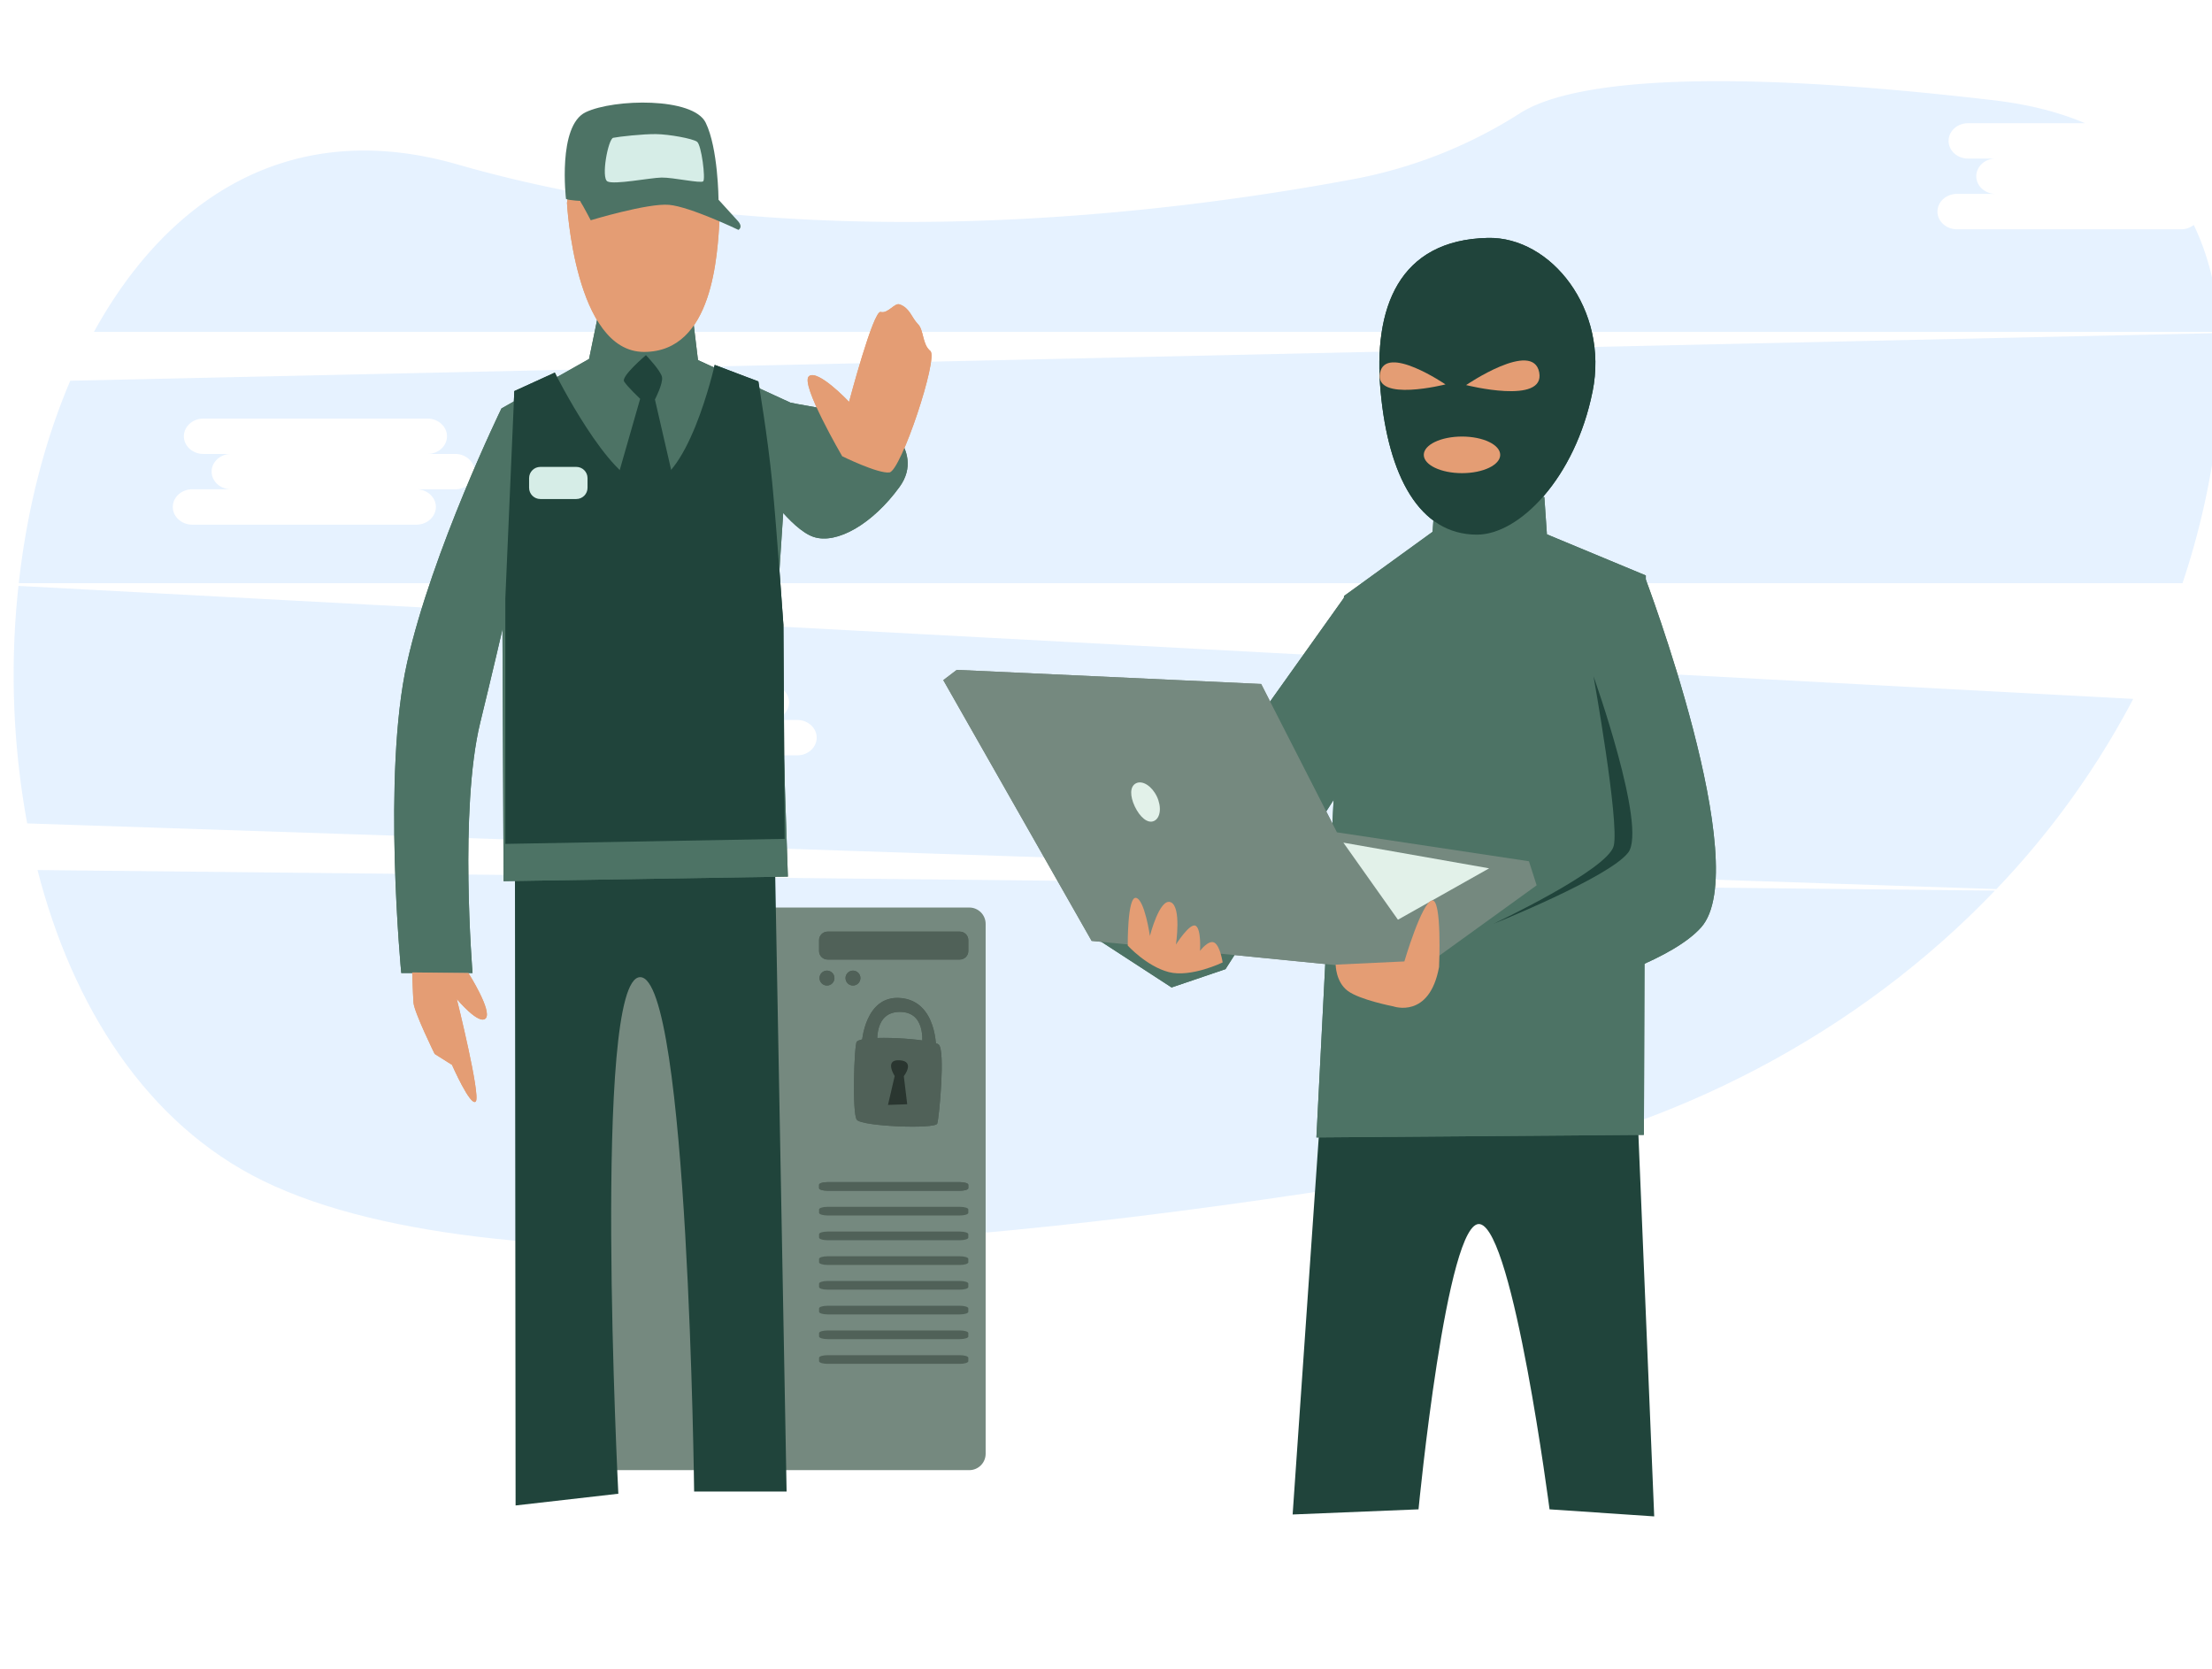 <?xml version="1.0" encoding="UTF-8" standalone="no"?>
<!-- Created with Inkscape (http://www.inkscape.org/) -->

<svg
   xmlns:dc="http://purl.org/dc/elements/1.1/"
   xmlns:cc="http://creativecommons.org/ns#"
   xmlns:rdf="http://www.w3.org/1999/02/22-rdf-syntax-ns#"
   xmlns:svg="http://www.w3.org/2000/svg"
   xmlns="http://www.w3.org/2000/svg"
   xmlns:sodipodi="http://sodipodi.sourceforge.net/DTD/sodipodi-0.dtd"
   xmlns:inkscape="http://www.inkscape.org/namespaces/inkscape"
   width="1140"
   height="860"
   viewBox="0 0 301.625 227.542"
   version="1.1"
   id="svg13167"
   inkscape:version="0.92.3 (2405546, 2018-03-11)"
   sodipodi:docname="gdpr-dokaz.svg">
  <defs
     id="defs13161">
    <clipPath
       id="clipPath7772"
       clipPathUnits="userSpaceOnUse">
      <path
         inkscape:connector-curvature="0"
         id="path7770"
         d="M 5504.49,7149.04 C 4636.31,7218.8 4344.81,8239.99 2317.82,8245.7 1136.15,8249.04 44.488,6192.37 817.824,5685.7 2602.43,4516.48 4664.49,5774.04 5294.49,5414.04 c 630,-360 2520,-495 2930,-405 1648.57,361.88 1068.54,2477.28 -650,2420 -863.23,-28.77 -950,-370 -2070,-280 z" />
    </clipPath>
    <clipPath
       id="clipPath4798"
       clipPathUnits="userSpaceOnUse">
      <path
         inkscape:connector-curvature="0"
         id="path4796"
         d="m 470.078,3413.46 c 50.551,-27.27 103.969,-49.18 159.254,-64.91 212.34,-60.42 449.198,-28.78 638.238,85.25 61.43,37.05 122.04,89.04 133.66,159.82 9.55,58.15 -16.03,119.35 0.9,175.78 19.88,66.27 89.57,101.91 136.66,152.6 78.76,84.76 91.44,219.1 43.97,324.62 -47.48,105.52 -147.44,182.04 -257.68,217.19 -32.06,10.23 -64.25,9.33 -96.27,16.2 -30.37,6.52 -60.4,23 -90.4,32.13 -64.12,19.49 -130.44,31.64 -197.269,36.44 -131.981,9.47 -266.192,-9.74 -389.555,-57.87 -66.793,-26.06 -135.902,-66.3 -159.262,-134.09 -12.293,-35.68 -6.328,-86.44 -32.754,-115.51 -26.211,-28.81 -46.82,-44.81 -54.929,-87.11 -6.207,-32.33 -3.344,-65.85 -9.028,-98.28 -8.488,-48.41 -42.484,-66.88 -72.175,-100.92 -30.282,-34.72 -54.622,-74.56 -69.133,-118.42 -33.985,-102.71 19.851,-163.47 85.785,-239.08 64.82,-74.33 143.168,-136.99 229.988,-183.84 z" />
    </clipPath>
    <clipPath
       id="clipPath7452"
       clipPathUnits="userSpaceOnUse">
      <path
         inkscape:connector-curvature="0"
         id="path7450"
         d="m 7880.41,4180.89 c -129.44,72.29 -156.26,176.43 -317.56,226.83 -161.31,50.41 -398.22,-78.13 -448.62,-302.44 -50.41,-224.31 -70.58,-602.36 211.7,-652.77 282.28,-50.41 297.41,68.05 433.5,40.32 136.1,-27.72 153.74,-375.53 456.19,-304.96 302.44,70.57 317.56,375.53 302.44,549.44 -15.12,173.9 -35.28,310 -199.11,380.57 -163.82,70.57 -244.47,-45.36 -438.54,63.01 z" />
    </clipPath>
    <clipPath
       id="clipPath5002"
       clipPathUnits="userSpaceOnUse">
      <path
         inkscape:connector-curvature="0"
         id="path5000"
         d="m 5003.92,4269.12 c -22.4,52 -48.7,102.17 -81.85,148.39 -75.21,104.89 -192.45,188 -321.52,189.13 -125.48,1.1 -245.23,-70.08 -371.09,-38.82 -121.22,30.12 -240.33,69.03 -364.03,18.53 -102.15,-41.7 -183.36,-131.67 -214.41,-237.55 -23.18,-79.01 -19.28,-163.08 -15.18,-245.32 5.13,-103.12 10.27,-206.23 15.4,-309.35 3.99,-80.11 -23.98,-155.06 -6.92,-234.76 21.31,-99.62 92.8,-187.25 183.87,-228.46 86.35,-39.07 140.6,-99.09 215.4,-151.76 39.87,-28.06 87.83,-44.99 136.71,-46.08 92.96,-2.07 184.84,53.14 226.66,136.18 29.57,58.7 35,127.42 65.9,185.42 60.36,113.31 197.75,156.36 320.6,193.64 65.91,20 132.24,43.61 190.32,81.35 28.08,18.25 54.18,39.99 75.15,66.23 22.24,27.82 32.76,61.14 53.55,89.47 6.83,9.32 15.66,17.23 21.87,25.72 26.4,36.02 -17.72,68.73 -36.05,99.96 -21.98,37.48 -30.07,81.32 -43.67,122.11 -15.28,45.78 -31.57,91.54 -50.71,135.97 z" />
    </clipPath>
    <clipPath
       id="clipPath7216"
       clipPathUnits="userSpaceOnUse">
      <path
         inkscape:connector-curvature="0"
         id="path7214"
         d="m 4319.4,2878.59 c -20.36,0.99 -40.76,1.24 -61.18,0.55 -80.4,-2.73 -161.72,-20.9 -229.95,-63.53 -68.21,-42.64 -122.08,-111.7 -135.57,-191.01 -7.15,-42.04 -3.03,-85.07 -4.12,-127.69 -1.49,-57.78 -24.7,-97.97 -45.09,-149.76 -21.84,-55.44 -38.99,-112.64 -53.41,-170.42 -24.23,-97.08 -125.25,-343.76 29.71,-386.03 146.34,-39.91 355.87,159.64 498.88,76.5 143.02,-83.15 172.95,-209.54 429.05,-202.88 85.77,2.22 186.46,15.06 251.28,77.51 67.74,65.28 68.22,167.73 57.47,254.99 -2.63,21.26 -11.07,39.11 1.2,56.26 13.25,18.54 29.22,30.51 38.01,52.89 9.92,25.27 11.27,55.7 -4.03,78.13 -31.93,46.85 -103.83,35.48 -139.98,78.51 -42.04,50.06 -57.27,143.64 -41.96,205.56 18.62,75.25 62.51,124.95 31.46,207.41 -22.74,60.42 -73.05,107.89 -130.93,136.49 -57.88,28.6 -122.98,39.8 -187.47,42.88 -32.24,1.54 -64.38,0.73 -96.58,-1.37 -25.96,-1.7 -49.62,6.42 -75.43,10.47 -43.51,6.83 -87.36,12.4 -131.36,14.54 z" />
    </clipPath>
    <clipPath
       id="clipPath6806"
       clipPathUnits="userSpaceOnUse">
      <path
         inkscape:connector-curvature="0"
         id="path6804"
         d="m 806.68,2926.32 c -11.821,-0.2 -23.68,1.05 -35.492,4.05 -80.106,20.31 -121.008,109.79 -191.286,153.29 -83.714,51.82 -234.043,34.39 -321.297,-0.49 -59.097,-23.62 -112.214,-72.15 -123.558,-134.78 -8.098,-44.7 5.402,-88.77 5.887,-133.4 0.421,-38.1 -9.379,-75.47 -19.809,-111.79 C 94.629,2610.93 62.695,2519.87 33.547,2428.4 10.281,2355.39 -13.117,2276.97 8.672,2203.51 33.863,2118.59 114.223,2061.27 196.777,2029.17 c 54.653,-21.24 118.7,-23.76 171.446,-46.55 33.507,-14.48 54.976,-47.13 82.808,-71.06 78.106,-67.15 165.879,-123.07 259.934,-165.1 123.992,-55.41 263.258,-85.68 396.575,-59.77 178.73,34.74 301.95,167.59 331.89,344.44 8.45,49.89 -8.41,99.46 -7.29,149.33 1.12,50.69 12.51,100.96 28.48,148.91 28.93,86.88 72.4,168.5 99.14,256.08 26.75,87.58 35.38,185.88 -4.81,268.17 -25.69,52.6 -70.89,92.58 -123.71,116.68 -54.69,24.97 -99.85,65.2 -154.95,92.18 -48.16,23.58 -103.46,36.3 -155.89,25.07 -64.18,-13.76 -115.18,-60.43 -167.83,-99.64 -42.875,-31.93 -94.015,-60.72 -145.89,-61.59 z" />
    </clipPath>
    <clipPath
       id="clipPath6352"
       clipPathUnits="userSpaceOnUse">
      <path
         inkscape:connector-curvature="0"
         id="path6350"
         d="M 397.375,1240.16 C 282.586,1242.01 165.578,1211.48 103.449,1044.21 41.32,876.93 69.996,530.449 163.191,446.801 256.383,363.172 636.035,356.59 712.652,267.879 789.27,179.172 1018.67,105.082 1209.85,164.832 c 191.16,59.738 215.06,76.469 272.41,387.117 57.35,310.653 -33.45,425.352 -129.04,499.431 -95.58,74.08 -391.896,-76.47 -542.443,-28.68 -150.547,47.79 -265.25,215.07 -413.402,217.46 z" />
    </clipPath>
  </defs>
  <sodipodi:namedview
     id="base"
     pagecolor="#ffffff"
     bordercolor="#666666"
     borderopacity="1.0"
     inkscape:pageopacity="0.0"
     inkscape:pageshadow="2"
     inkscape:zoom="0.98994949"
     inkscape:cx="312.90472"
     inkscape:cy="584.48733"
     inkscape:document-units="mm"
     inkscape:current-layer="layer1"
     showgrid="false"
     units="px"
     inkscape:window-width="2560"
     inkscape:window-height="1377"
     inkscape:window-x="-8"
     inkscape:window-y="-8"
     inkscape:window-maximized="1" />
  <g
     inkscape:label="Layer 1"
     inkscape:groupmode="layer"
     id="layer1"
     transform="translate(0,-69.458)">
    <g
       id="g14006"
       transform="translate(0,-37.042)">
      <path
         id="path17"
         d="m 5.115,225.12 c 4.763,18.561 14.846,34.605 30.782,42.381 33.131,16.163 107.804,7.826 163.544,-1.741 28.84,-4.95 54.171,-18.6 72.583,-37.835 z"
         style="opacity:0.1;fill:#007bff;stroke-width:0.265"
         inkscape:connector-curvature="0" />
      <path
         id="path19"
         d="M 297.419,137.757 H 266.836 c -1.455,0 -2.646,-1.085 -2.646,-2.41 0,-1.326 1.188,-2.41 2.646,-2.41 h 5.292 c -1.455,0 -2.646,-1.085 -2.646,-2.41 0,-1.326 1.188,-2.408 2.646,-2.408 h -3.776 c -1.455,0 -2.646,-1.085 -2.646,-2.41 0,-1.326 1.188,-2.41 2.646,-2.41 h 15.962 c -3.543,-1.503 -7.673,-2.569 -12.451,-3.127 -43.527,-5.099 -59.068,-1.728 -64.558,1.741 a 64.058,64.058 0 0 1 -22.371,8.94 c -26.855,5.051 -77.078,11.128 -122.6,-1.947 -22.625,-6.496 -39.439,4.498 -49.519,22.836 H 302.729 c -0.378,-5.334 -1.511,-10.261 -3.59,-14.571 a 2.773,2.773 0 0 1 -1.72,0.587 z"
         style="opacity:0.1;fill:#007bff;stroke-width:0.265"
         inkscape:connector-curvature="0" />
      <path
         id="path21"
         d="m 2.519,186.379 a 112.167,112.167 0 0 0 1.188,32.382 l 268.52,8.954 a 114.604,114.604 0 0 0 18.656,-25.929 z M 108.715,209.48 h -5.292 c 1.453,0 2.646,1.085 2.646,2.41 0,1.326 -1.191,2.408 -2.646,2.408 H 72.854 c -1.453,0 -2.646,-1.082 -2.646,-2.408 0,-1.326 1.191,-2.41 2.646,-2.41 h 5.292 c -1.453,0 -2.646,-1.085 -2.646,-2.41 0,-1.326 1.191,-2.41 2.646,-2.41 h -3.781 c -1.453,0 -2.646,-1.082 -2.646,-2.408 0,-1.326 1.191,-2.41 2.646,-2.41 h 30.583 c 1.455,0 2.646,1.085 2.646,2.41 0,1.326 -1.188,2.408 -2.646,2.408 h 3.768 c 1.455,0 2.646,1.085 2.646,2.41 0,1.326 -1.183,2.41 -2.646,2.41 z"
         style="opacity:0.1;fill:#007bff;stroke-width:0.265"
         inkscape:connector-curvature="0" />
      <path
         id="path23"
         d="M 302.742,151.907 9.584,158.408 c -3.572,8.358 -5.935,17.806 -7.025,27.601 H 297.604 a 105.569,105.569 0 0 0 4.26,-17.592 c 0.878,-5.757 1.23,-11.324 0.878,-16.51 z m -240.66,21.302 h -5.292 c 1.453,0 2.646,1.085 2.646,2.41 0,1.326 -1.191,2.41 -2.646,2.41 H 26.21 c -1.453,0 -2.646,-1.085 -2.646,-2.41 0,-1.326 1.191,-2.41 2.646,-2.41 h 5.292 c -1.453,0 -2.646,-1.082 -2.646,-2.408 0,-1.326 1.191,-2.41 2.646,-2.41 h -3.781 c -1.453,0 -2.646,-1.085 -2.646,-2.41 0,-1.326 1.191,-2.41 2.646,-2.41 H 58.304 c 1.455,0 2.646,1.085 2.646,2.41 0,1.326 -1.188,2.41 -2.646,2.41 h 3.778 c 1.453,0 2.646,1.085 2.646,2.41 0,1.326 -1.193,2.408 -2.646,2.408 z"
         style="opacity:0.1;fill:#007bff;stroke-width:0.265"
         inkscape:connector-curvature="0" />
    </g>
    <g
       id="g15874"
       transform="matrix(4.155,0,0,4.155,332.32,-399.013)"
       style="stroke-width:0.241">
      <path
         inkscape:connector-curvature="0"
         id="path6356"
         style="fill:#75897f;fill-opacity:1;fill-rule:nonzero;stroke:none;stroke-width:0.008"
         d="M -48.17,160.988 H -61.701 c -0.297,0 -0.537,-0.241 -0.537,-0.537 v -17.387 c 0,-0.297 0.241,-0.537 0.537,-0.537 h 13.53 c 0.297,0 0.537,0.241 0.537,0.537 v 17.387 c 0,0.296 -0.24,0.537 -0.537,0.537" />
      <path
         inkscape:connector-curvature="0"
         id="path6358"
         style="fill:#20443b;fill-opacity:1;fill-rule:nonzero;stroke:none;stroke-width:0.008"
         d="m -36.695,149.966 -0.864,12.477 4.131,-0.169 c 0,0 0.927,-9.61 2.024,-9.357 1.096,0.253 2.276,9.357 2.276,9.357 l 3.435,0.232 -0.527,-12.729 -10.474,0.189" />
      <path
         inkscape:connector-curvature="0"
         id="path6360"
         style="fill:#4d7365;fill-opacity:1;fill-rule:nonzero;stroke:none;stroke-width:0.008"
         d="m -35.818,132.284 -2.837,3.983 -5.406,7.239 2.529,1.644 1.77,-0.601 3.635,-5.69 0.308,-6.575" />
      <path
         inkscape:connector-curvature="0"
         id="path6362"
         style="fill:#20443b;fill-opacity:1;fill-rule:nonzero;stroke:none;stroke-width:0.008"
         d="m -63.081,141.423 0.021,20.724 3.372,-0.385 c 0,0 -0.864,-16.95 0.717,-16.95 1.581,0 1.77,16.878 1.77,16.878 h 3.035 l -0.38,-20.556 -7.777,-0.505 -0.759,0.793" />
      <path
         inkscape:connector-curvature="0"
         id="path6364"
         style="fill:#4d7365;fill-opacity:1;fill-rule:nonzero;stroke:none;stroke-width:0.008"
         d="m -60.371,123.177 -0.278,1.35 -2.875,1.624 0.07,15.511 9.33,-0.15 -0.316,-9.46 0.401,-6.091 -3.035,-1.397 -0.19,-1.574 -3.106,0.187" />
      <path
         inkscape:connector-curvature="0"
         id="path6366"
         style="fill:#e49d74;fill-opacity:1;fill-rule:nonzero;stroke:none;stroke-width:0.008"
         d="m -61.374,119.407 c 0,0 0.253,4.889 2.529,4.889 2.276,0 2.407,-3.199 2.482,-4.389 0.084,-1.349 -1.217,-3.282 -2.903,-3.451 -1.686,-0.169 -2.108,2.95 -2.108,2.95" />
      <path
         inkscape:connector-curvature="0"
         id="path6368"
         style="fill:#4d7365;fill-opacity:1;fill-rule:nonzero;stroke:none;stroke-width:0.008"
         d="m -63.524,126.151 c 0,0 -2.276,4.678 -3.098,8.346 -0.822,3.667 -0.19,10.179 -0.19,10.179 h 2.339 c 0,0 -0.443,-5.374 0.253,-8.219 0.696,-2.845 1.454,-6.196 1.454,-6.196 l -0.759,-4.109" />
      <path
         inkscape:connector-curvature="0"
         id="path6370"
         style="fill:#4d7365;fill-opacity:1;fill-rule:nonzero;stroke:none;stroke-width:0.008"
         d="m -54.04,125.961 c 0,0 1.559,0.316 2.234,0.316 0.675,0 2.234,1.222 1.349,2.445 -0.885,1.222 -2.065,1.897 -2.824,1.644 -0.759,-0.253 -1.728,-1.728 -1.728,-1.728 l 0.97,-2.677" />
      <path
         inkscape:connector-curvature="0"
         id="path6372"
         style="fill:#e49d74;fill-opacity:1;fill-rule:nonzero;stroke:none;stroke-width:0.008"
         d="m -52.343,127.717 c 0,0 -1.383,-2.368 -1.093,-2.621 0.29,-0.253 1.32,0.839 1.32,0.839 0,0 0.797,-3.016 1.037,-2.95 0.24,0.065 0.453,-0.307 0.621,-0.249 0.337,0.116 0.397,0.44 0.599,0.643 0.203,0.202 0.139,0.664 0.41,0.886 0.271,0.222 -0.963,3.942 -1.344,3.986 -0.381,0.044 -1.551,-0.533 -1.551,-0.533" />
      <path
         inkscape:connector-curvature="0"
         id="path6374"
         style="fill:#e49d74;fill-opacity:1;fill-rule:nonzero;stroke:none;stroke-width:0.008"
         d="m -64.609,144.676 c 0,0 0.79,1.244 0.569,1.486 -0.221,0.242 -0.949,-0.632 -0.949,-0.632 0,0 0.79,3.172 0.622,3.361 -0.169,0.19 -0.78,-1.201 -0.78,-1.201 l -0.569,-0.358 c 0,0 -0.674,-1.37 -0.695,-1.686 -0.021,-0.316 -0.042,-0.99 -0.042,-0.99 l 1.844,0.021" />
      <path
         inkscape:connector-curvature="0"
         id="path6376"
         style="fill:#20443b;fill-opacity:1;fill-rule:nonzero;stroke:none;stroke-width:0.008"
         d="m -63.102,125.582 -0.295,6.809 v 8.048 l 9.168,-0.165 -0.042,-7.021 c 0,0 -0.211,-3.056 -0.369,-4.684 -0.144,-1.483 -0.453,-3.304 -0.453,-3.304 l -1.433,-0.543 c 0,0 -0.906,4.041 -2.318,3.92 -1.146,-0.098 -2.929,-3.667 -2.929,-3.667 l -1.328,0.606" />
      <path
         inkscape:connector-curvature="0"
         id="path6378"
         style="fill:#d6ede7;fill-opacity:1;fill-rule:nonzero;stroke:none;stroke-width:0.008"
         d="m -61.068,129.123 h -1.18 c -0.204,0 -0.369,-0.165 -0.369,-0.369 v -0.316 c 0,-0.204 0.165,-0.369 0.369,-0.369 h 1.18 c 0.204,0 0.369,0.165 0.369,0.369 v 0.316 c 0,0.204 -0.165,0.369 -0.369,0.369" />
      <path
         inkscape:connector-curvature="0"
         id="path6380"
         style="fill:#20443b;fill-opacity:1;fill-rule:nonzero;stroke:none;stroke-width:0.008"
         d="m -58.782,124.402 c 0,0 -0.822,0.695 -0.717,0.864 0.105,0.169 0.527,0.569 0.527,0.569 l -0.78,2.719 1.328,0.569 0.511,-0.774 -0.574,-2.492 c 0,0 0.274,-0.527 0.232,-0.738 -0.042,-0.211 -0.527,-0.716 -0.527,-0.716" />
      <path
         inkscape:connector-curvature="0"
         id="path6382"
         style="fill:#4d7365;fill-opacity:1;fill-rule:nonzero;stroke:none;stroke-width:0.008"
         d="m -32.965,130.198 -2.908,2.107 -0.906,17.766 10.748,-0.084 0.063,-18.356 -3.246,-1.349 -0.084,-1.222 -3.541,-0.759 -0.126,1.897" />
      <path
         inkscape:connector-curvature="0"
         id="path6384"
         style="fill:#75897f;fill-opacity:1;fill-rule:nonzero;stroke:none;stroke-width:0.008"
         d="m -49.024,135.066 4.868,8.556 10.622,1.054 3.983,-2.877 -0.253,-0.79 -6.301,-0.949 -2.487,-4.868 -9.99,-0.463 -0.442,0.337" />
      <path
         inkscape:connector-curvature="0"
         id="path6386"
         style="fill:#e2f1e9;fill-opacity:1;fill-rule:nonzero;stroke:none;stroke-width:0.008"
         d="m -35.894,140.398 4.784,0.843 -2.993,1.686 z" />
      <path
         inkscape:connector-curvature="0"
         id="path6388"
         style="fill:#e2f1e9;fill-opacity:1;fill-rule:nonzero;stroke:none;stroke-width:0.008"
         d="m -42.015,138.884 c 0.162,0.342 0.121,0.701 -0.091,0.802 -0.213,0.101 -0.471,-0.133 -0.633,-0.475 -0.162,-0.342 -0.167,-0.662 0.045,-0.763 0.213,-0.101 0.516,0.095 0.679,0.436" />
      <path
         inkscape:connector-curvature="0"
         id="path6390"
         style="fill:#4d7365;fill-opacity:1;fill-rule:nonzero;stroke:none;stroke-width:0.008"
         d="m -26.01,131.652 c 0,0 3.625,9.547 1.855,11.528 -1.771,1.981 -9.526,3.33 -9.526,3.33 l 0.169,-2.108 c 0,0 6.702,-0.59 7.334,-2.824 0.633,-2.234 -0.632,-4.426 -0.632,-4.426 0,0 -0.506,-5.121 0.801,-5.501" />
      <path
         inkscape:connector-curvature="0"
         id="path6392"
         style="fill:#e49d74;fill-opacity:1;fill-rule:nonzero;stroke:none;stroke-width:0.008"
         d="m -32.754,144.486 c 0,0 0.105,-2.255 -0.232,-2.192 -0.337,0.063 -0.906,2.002 -0.906,2.002 l -2.255,0.105 c 0,0 0,0.569 0.4,0.864 0.4,0.295 1.496,0.506 1.496,0.506 0,0 1.18,0.422 1.496,-1.286" />
      <path
         inkscape:connector-curvature="0"
         id="path6394"
         style="fill:#e49d74;fill-opacity:1;fill-rule:nonzero;stroke:none;stroke-width:0.008"
         d="m -42.97,143.775 c 0,0 -0.016,-1.613 0.269,-1.565 0.285,0.047 0.458,1.249 0.458,1.249 0,0 0.316,-1.249 0.68,-1.107 0.363,0.142 0.174,1.391 0.174,1.391 0,0 0.458,-0.727 0.648,-0.616 0.19,0.11 0.142,0.822 0.142,0.822 0,0 0.285,-0.379 0.474,-0.268 0.19,0.11 0.269,0.648 0.269,0.648 0,0 -1.043,0.506 -1.77,0.316 -0.727,-0.19 -1.344,-0.869 -1.344,-0.869" />
      <path
         inkscape:connector-curvature="0"
         id="path6396"
         style="fill:#20443b;fill-opacity:1;fill-rule:nonzero;stroke:none;stroke-width:0.008"
         d="m -27.717,125.598 c -0.569,2.835 -2.402,4.694 -3.793,4.694 -1.897,0 -2.908,-1.939 -3.161,-4.689 -0.252,-2.735 0.585,-4.984 3.52,-5.048 2.071,-0.044 3.976,2.349 3.435,5.042" />
      <path
         inkscape:connector-curvature="0"
         id="path6398"
         style="fill:#e49d74;fill-opacity:1;fill-rule:nonzero;stroke:none;stroke-width:0.008"
         d="m -32.543,125.362 c 0,0 -1.965,-1.338 -2.149,-0.374 -0.183,0.965 2.149,0.374 2.149,0.374" />
      <path
         inkscape:connector-curvature="0"
         id="path6400"
         style="fill:#e49d74;fill-opacity:1;fill-rule:nonzero;stroke:none;stroke-width:0.008"
         d="m -31.866,125.384 c 0,0 2.194,-1.495 2.399,-0.417 0.205,1.077 -2.399,0.417 -2.399,0.417" />
      <path
         inkscape:connector-curvature="0"
         id="path6402"
         style="fill:#e49d74;fill-opacity:1;fill-rule:nonzero;stroke:none;stroke-width:0.008"
         d="m -30.747,127.674 c 0,0.332 -0.561,0.6 -1.254,0.6 -0.693,0 -1.254,-0.269 -1.254,-0.6 0,-0.332 0.561,-0.601 1.254,-0.601 0.693,0 1.254,0.269 1.254,0.601" />
      <path
         inkscape:connector-curvature="0"
         id="path6404"
         style="fill:#20443b;fill-opacity:1;fill-rule:nonzero;stroke:none;stroke-width:0.008"
         d="m -27.685,134.939 c 0,0 1.77,4.963 1.138,5.785 -0.632,0.822 -4.426,2.339 -4.426,2.339 0,0 3.762,-1.77 3.952,-2.561 0.19,-0.791 -0.664,-5.564 -0.664,-5.564" />
      <path
         inkscape:connector-curvature="0"
         id="path6406"
         style="fill:#506158;fill-opacity:1;fill-rule:nonzero;stroke:none;stroke-width:0.008"
         d="m -48.481,144.234 h -4.341 c -0.154,0 -0.279,-0.125 -0.279,-0.279 v -0.358 c 0,-0.154 0.125,-0.279 0.279,-0.279 h 4.341 c 0.154,0 0.279,0.125 0.279,0.279 v 0.358 c 0,0.154 -0.125,0.279 -0.279,0.279" />
      <path
         inkscape:connector-curvature="0"
         id="path6408"
         style="fill:#506158;fill-opacity:1;fill-rule:nonzero;stroke:none;stroke-width:0.008"
         d="m -48.481,151.821 h -4.341 c -0.154,0 -0.279,-0.039 -0.279,-0.086 v -0.111 c 0,-0.048 0.125,-0.087 0.279,-0.087 h 4.341 c 0.154,0 0.279,0.039 0.279,0.087 v 0.111 c 0,0.048 -0.125,0.086 -0.279,0.086" />
      <path
         inkscape:connector-curvature="0"
         id="path6410"
         style="fill:#506158;fill-opacity:1;fill-rule:nonzero;stroke:none;stroke-width:0.008"
         d="m -48.481,152.632 h -4.341 c -0.154,0 -0.279,-0.039 -0.279,-0.087 v -0.111 c 0,-0.048 0.125,-0.086 0.279,-0.086 h 4.341 c 0.154,0 0.279,0.038 0.279,0.086 v 0.111 c 0,0.048 -0.125,0.087 -0.279,0.087" />
      <path
         inkscape:connector-curvature="0"
         id="path6412"
         style="fill:#506158;fill-opacity:1;fill-rule:nonzero;stroke:none;stroke-width:0.008"
         d="m -48.481,153.444 h -4.341 c -0.154,0 -0.279,-0.039 -0.279,-0.087 v -0.111 c 0,-0.048 0.125,-0.086 0.279,-0.086 h 4.341 c 0.154,0 0.279,0.038 0.279,0.086 v 0.111 c 0,0.048 -0.125,0.087 -0.279,0.087" />
      <path
         inkscape:connector-curvature="0"
         id="path6414"
         style="fill:#506158;fill-opacity:1;fill-rule:nonzero;stroke:none;stroke-width:0.008"
         d="m -48.481,154.255 h -4.341 c -0.154,0 -0.279,-0.039 -0.279,-0.087 v -0.111 c 0,-0.048 0.125,-0.087 0.279,-0.087 h 4.341 c 0.154,0 0.279,0.039 0.279,0.087 v 0.111 c 0,0.048 -0.125,0.087 -0.279,0.087" />
      <path
         inkscape:connector-curvature="0"
         id="path6416"
         style="fill:#506158;fill-opacity:1;fill-rule:nonzero;stroke:none;stroke-width:0.008"
         d="m -48.481,155.066 h -4.341 c -0.154,0 -0.279,-0.039 -0.279,-0.087 v -0.111 c 0,-0.048 0.125,-0.087 0.279,-0.087 h 4.341 c 0.154,0 0.279,0.039 0.279,0.087 v 0.111 c 0,0.048 -0.125,0.087 -0.279,0.087" />
      <path
         inkscape:connector-curvature="0"
         id="path6418"
         style="fill:#506158;fill-opacity:1;fill-rule:nonzero;stroke:none;stroke-width:0.008"
         d="m -48.481,155.878 h -4.341 c -0.154,0 -0.279,-0.039 -0.279,-0.086 v -0.111 c 0,-0.048 0.125,-0.087 0.279,-0.087 h 4.341 c 0.154,0 0.279,0.039 0.279,0.087 v 0.111 c 0,0.048 -0.125,0.086 -0.279,0.086" />
      <path
         inkscape:connector-curvature="0"
         id="path6420"
         style="fill:#506158;fill-opacity:1;fill-rule:nonzero;stroke:none;stroke-width:0.008"
         d="m -48.481,156.689 h -4.341 c -0.154,0 -0.279,-0.039 -0.279,-0.087 v -0.111 c 0,-0.048 0.125,-0.086 0.279,-0.086 h 4.341 c 0.154,0 0.279,0.038 0.279,0.086 v 0.111 c 0,0.048 -0.125,0.087 -0.279,0.087" />
      <path
         inkscape:connector-curvature="0"
         id="path6422"
         style="fill:#506158;fill-opacity:1;fill-rule:nonzero;stroke:none;stroke-width:0.008"
         d="m -48.481,157.5 h -4.341 c -0.154,0 -0.279,-0.039 -0.279,-0.087 v -0.111 c 0,-0.048 0.125,-0.086 0.279,-0.086 h 4.341 c 0.154,0 0.279,0.038 0.279,0.086 v 0.111 c 0,0.048 -0.125,0.087 -0.279,0.087" />
      <path
         inkscape:connector-curvature="0"
         id="path6424"
         style="fill:#506158;fill-opacity:1;fill-rule:nonzero;stroke:none;stroke-width:0.008"
         d="m -52.596,144.842 c 0,0.135 -0.11,0.245 -0.245,0.245 -0.135,0 -0.245,-0.11 -0.245,-0.245 0,-0.135 0.11,-0.245 0.245,-0.245 0.135,0 0.245,0.11 0.245,0.245" />
      <path
         inkscape:connector-curvature="0"
         id="path6426"
         style="fill:#506158;fill-opacity:1;fill-rule:nonzero;stroke:none;stroke-width:0.008"
         d="m -51.743,144.842 c 0,0.135 -0.11,0.245 -0.245,0.245 -0.135,0 -0.245,-0.11 -0.245,-0.245 0,-0.135 0.11,-0.245 0.245,-0.245 0.135,0 0.245,0.11 0.245,0.245" />
      <path
         inkscape:connector-curvature="0"
         id="path6428"
         style="fill:#506158;fill-opacity:1;fill-rule:nonzero;stroke:none;stroke-width:0.008"
         d="m -51.863,146.929 c -0.084,0.091 -0.159,2.341 2.82e-4,2.561 0.16,0.22 2.579,0.316 2.641,0.126 0.062,-0.19 0.269,-2.405 0.047,-2.593 -0.223,-0.188 -2.468,-0.332 -2.688,-0.094" />
      <path
         inkscape:connector-curvature="0"
         id="path6430"
         style="fill:#506158;fill-opacity:1;fill-rule:nonzero;stroke:none;stroke-width:0.008"
         d="m -51.699,146.972 c 0,0 0.091,-1.59 1.289,-1.474 1.198,0.115 1.152,1.694 1.152,1.694 l -0.473,-0.084 c 0,0 0.194,-1.109 -0.662,-1.154 -0.933,-0.049 -0.791,1.062 -0.791,1.062 l -0.515,-0.044" />
      <path
         inkscape:connector-curvature="0"
         id="path6432"
         style="fill:#2a3630;fill-opacity:1;fill-rule:nonzero;stroke:none;stroke-width:0.008"
         d="m -50.319,148.061 c 0,0 0.384,-0.488 -0.136,-0.522 -0.52,-0.034 -0.164,0.518 -0.164,0.518 l -0.22,0.947 0.631,-0.022 -0.111,-0.921" />
      <path
         inkscape:connector-curvature="0"
         id="path6434"
         style="fill:#4d7365;fill-opacity:1;fill-rule:nonzero;stroke:none;stroke-width:0.008"
         d="m -35.818,132.284 -2.837,3.983 -5.406,7.239 2.529,1.644 1.77,-0.601 3.635,-5.69 0.308,-6.575" />
      <path
         inkscape:connector-curvature="0"
         id="path6436"
         style="fill:#4d7365;fill-opacity:1;fill-rule:nonzero;stroke:none;stroke-width:0.008"
         d="m -60.371,123.177 -0.278,1.35 -2.875,1.624 0.07,15.511 9.33,-0.15 -0.316,-9.46 0.401,-6.091 -3.035,-1.397 -0.19,-1.574 -3.106,0.187" />
      <path
         inkscape:connector-curvature="0"
         id="path6438"
         style="fill:#e49d74;fill-opacity:1;fill-rule:nonzero;stroke:none;stroke-width:0.008"
         d="m -61.374,119.407 c 0,0 0.253,4.889 2.529,4.889 2.276,0 2.407,-3.199 2.482,-4.389 0.084,-1.349 -1.217,-3.282 -2.903,-3.451 -1.686,-0.169 -2.108,2.95 -2.108,2.95" />
      <path
         inkscape:connector-curvature="0"
         id="path6440"
         style="fill:#4d7365;fill-opacity:1;fill-rule:nonzero;stroke:none;stroke-width:0.008"
         d="m -60.594,119.976 c 0,0 1.876,-0.569 2.571,-0.506 0.696,0.063 2.276,0.822 2.276,0.822 0,0 0.169,-0.084 -0.021,-0.295 -0.19,-0.211 -0.632,-0.695 -0.632,-0.695 0,0 -0.464,-0.506 -2.044,-0.611 -1.581,-0.105 -2.571,0.548 -2.487,0.675 0.084,0.127 0.337,0.611 0.337,0.611" />
      <path
         inkscape:connector-curvature="0"
         id="path6442"
         style="fill:#4d7365;fill-opacity:1;fill-rule:nonzero;stroke:none;stroke-width:0.008"
         d="m -61.406,119.275 c 0,0 -0.285,-2.402 0.648,-2.845 0.933,-0.443 3.525,-0.495 3.936,0.343 0.411,0.838 0.422,2.529 0.422,2.529 0,0 -4.642,0.163 -5.005,-0.026" />
      <path
         inkscape:connector-curvature="0"
         id="path6444"
         style="fill:#4d7365;fill-opacity:1;fill-rule:nonzero;stroke:none;stroke-width:0.008"
         d="m -63.524,126.151 c 0,0 -2.276,4.678 -3.098,8.346 -0.822,3.667 -0.19,10.179 -0.19,10.179 h 2.339 c 0,0 -0.443,-5.374 0.253,-8.219 0.696,-2.845 1.454,-6.196 1.454,-6.196 l -0.759,-4.109" />
      <path
         inkscape:connector-curvature="0"
         id="path6446"
         style="fill:#4d7365;fill-opacity:1;fill-rule:nonzero;stroke:none;stroke-width:0.008"
         d="m -54.04,125.961 c 0,0 1.559,0.316 2.234,0.316 0.675,0 2.234,1.222 1.349,2.445 -0.885,1.222 -2.065,1.897 -2.824,1.644 -0.759,-0.253 -1.728,-1.728 -1.728,-1.728 l 0.97,-2.677" />
      <path
         inkscape:connector-curvature="0"
         id="path6448"
         style="fill:#e49d74;fill-opacity:1;fill-rule:nonzero;stroke:none;stroke-width:0.008"
         d="m -52.343,127.717 c 0,0 -1.383,-2.368 -1.093,-2.621 0.29,-0.253 1.32,0.839 1.32,0.839 0,0 0.797,-3.016 1.037,-2.95 0.24,0.065 0.453,-0.307 0.621,-0.249 0.337,0.116 0.397,0.44 0.599,0.643 0.203,0.202 0.139,0.664 0.41,0.886 0.271,0.222 -0.963,3.942 -1.344,3.986 -0.381,0.044 -1.551,-0.533 -1.551,-0.533" />
      <path
         inkscape:connector-curvature="0"
         id="path6450"
         style="fill:#e49d74;fill-opacity:1;fill-rule:nonzero;stroke:none;stroke-width:0.008"
         d="m -64.609,144.676 c 0,0 0.79,1.244 0.569,1.486 -0.221,0.242 -0.949,-0.632 -0.949,-0.632 0,0 0.79,3.172 0.622,3.361 -0.169,0.19 -0.78,-1.201 -0.78,-1.201 l -0.569,-0.358 c 0,0 -0.674,-1.37 -0.695,-1.686 -0.021,-0.316 -0.042,-0.99 -0.042,-0.99 l 1.844,0.021" />
      <path
         inkscape:connector-curvature="0"
         id="path6452"
         style="fill:#d6ede7;fill-opacity:1;fill-rule:nonzero;stroke:none;stroke-width:0.008"
         d="m -59.854,117.269 c -0.168,0.034 -0.41,1.317 -0.191,1.433 0.22,0.116 1.397,-0.12 1.775,-0.127 0.379,-0.007 1.286,0.199 1.367,0.123 0.081,-0.075 -0.055,-1.194 -0.203,-1.299 -0.148,-0.105 -0.921,-0.245 -1.348,-0.25 -0.427,-0.005 -1.204,0.081 -1.401,0.121" />
      <path
         inkscape:connector-curvature="0"
         id="path6454"
         style="fill:#20443b;fill-opacity:1;fill-rule:nonzero;stroke:none;stroke-width:0.008"
         d="m -63.102,125.582 -0.295,6.809 v 8.048 l 9.168,-0.165 -0.042,-7.021 c 0,0 -0.211,-3.056 -0.369,-4.684 -0.144,-1.483 -0.453,-3.304 -0.453,-3.304 l -1.433,-0.543 c 0,0 -0.906,4.041 -2.318,3.92 -1.146,-0.098 -2.929,-3.667 -2.929,-3.667 l -1.328,0.606" />
      <path
         inkscape:connector-curvature="0"
         id="path6456"
         style="fill:#d6ede7;fill-opacity:1;fill-rule:nonzero;stroke:none;stroke-width:0.008"
         d="m -61.068,129.123 h -1.18 c -0.204,0 -0.369,-0.165 -0.369,-0.369 v -0.316 c 0,-0.204 0.165,-0.369 0.369,-0.369 h 1.18 c 0.204,0 0.369,0.165 0.369,0.369 v 0.316 c 0,0.204 -0.165,0.369 -0.369,0.369" />
      <path
         inkscape:connector-curvature="0"
         id="path6458"
         style="fill:#20443b;fill-opacity:1;fill-rule:nonzero;stroke:none;stroke-width:0.008"
         d="m -58.782,124.402 c 0,0 -0.822,0.695 -0.717,0.864 0.105,0.169 0.527,0.569 0.527,0.569 l -0.78,2.719 1.328,0.569 0.511,-0.774 -0.574,-2.492 c 0,0 0.274,-0.527 0.232,-0.738 -0.042,-0.211 -0.527,-0.716 -0.527,-0.716" />
      <path
         inkscape:connector-curvature="0"
         id="path6460"
         style="fill:#4d7365;fill-opacity:1;fill-rule:nonzero;stroke:none;stroke-width:0.008"
         d="m -32.965,130.198 -2.908,2.107 -0.906,17.766 10.748,-0.084 0.063,-18.356 -3.246,-1.349 -0.084,-1.222 -3.541,-0.759 -0.126,1.897" />
      <path
         inkscape:connector-curvature="0"
         id="path6462"
         style="fill:#75897f;fill-opacity:1;fill-rule:nonzero;stroke:none;stroke-width:0.008"
         d="m -49.024,135.066 4.868,8.556 10.622,1.054 3.983,-2.877 -0.253,-0.79 -6.301,-0.949 -2.487,-4.868 -9.99,-0.463 -0.442,0.337" />
      <path
         inkscape:connector-curvature="0"
         id="path6464"
         style="fill:#e2f1e9;fill-opacity:1;fill-rule:nonzero;stroke:none;stroke-width:0.008"
         d="m -35.894,140.398 4.784,0.843 -2.993,1.686 z" />
      <path
         inkscape:connector-curvature="0"
         id="path6466"
         style="fill:#e2f1e9;fill-opacity:1;fill-rule:nonzero;stroke:none;stroke-width:0.008"
         d="m -42.015,138.884 c 0.162,0.342 0.121,0.701 -0.091,0.802 -0.213,0.101 -0.471,-0.133 -0.633,-0.475 -0.162,-0.342 -0.167,-0.662 0.045,-0.763 0.213,-0.101 0.516,0.095 0.679,0.436" />
      <path
         inkscape:connector-curvature="0"
         id="path6468"
         style="fill:#4d7365;fill-opacity:1;fill-rule:nonzero;stroke:none;stroke-width:0.008"
         d="m -26.01,131.652 c 0,0 3.625,9.547 1.855,11.528 -1.771,1.981 -9.526,3.33 -9.526,3.33 l 0.169,-2.108 c 0,0 6.702,-0.59 7.334,-2.824 0.633,-2.234 -0.632,-4.426 -0.632,-4.426 0,0 -0.506,-5.121 0.801,-5.501" />
      <path
         inkscape:connector-curvature="0"
         id="path6470"
         style="fill:#e49d74;fill-opacity:1;fill-rule:nonzero;stroke:none;stroke-width:0.008"
         d="m -32.754,144.486 c 0,0 0.105,-2.255 -0.232,-2.192 -0.337,0.063 -0.906,2.002 -0.906,2.002 l -2.255,0.105 c 0,0 0,0.569 0.4,0.864 0.4,0.295 1.496,0.506 1.496,0.506 0,0 1.18,0.422 1.496,-1.286" />
      <path
         inkscape:connector-curvature="0"
         id="path6472"
         style="fill:#e49d74;fill-opacity:1;fill-rule:nonzero;stroke:none;stroke-width:0.008"
         d="m -42.97,143.775 c 0,0 -0.016,-1.613 0.269,-1.565 0.285,0.047 0.458,1.249 0.458,1.249 0,0 0.316,-1.249 0.68,-1.107 0.363,0.142 0.174,1.391 0.174,1.391 0,0 0.458,-0.727 0.648,-0.616 0.19,0.11 0.142,0.822 0.142,0.822 0,0 0.285,-0.379 0.474,-0.268 0.19,0.11 0.269,0.648 0.269,0.648 0,0 -1.043,0.506 -1.77,0.316 -0.727,-0.19 -1.344,-0.869 -1.344,-0.869" />
      <path
         inkscape:connector-curvature="0"
         id="path6474"
         style="fill:#20443b;fill-opacity:1;fill-rule:nonzero;stroke:none;stroke-width:0.008"
         d="m -27.717,125.598 c -0.569,2.835 -2.402,4.694 -3.793,4.694 -1.897,0 -2.908,-1.939 -3.161,-4.689 -0.252,-2.735 0.585,-4.984 3.52,-5.048 2.071,-0.044 3.976,2.349 3.435,5.042" />
      <path
         inkscape:connector-curvature="0"
         id="path6476"
         style="fill:#e49d74;fill-opacity:1;fill-rule:nonzero;stroke:none;stroke-width:0.008"
         d="m -32.543,125.362 c 0,0 -1.965,-1.338 -2.149,-0.374 -0.183,0.965 2.149,0.374 2.149,0.374" />
      <path
         inkscape:connector-curvature="0"
         id="path6478"
         style="fill:#e49d74;fill-opacity:1;fill-rule:nonzero;stroke:none;stroke-width:0.008"
         d="m -31.866,125.384 c 0,0 2.194,-1.495 2.399,-0.417 0.205,1.077 -2.399,0.417 -2.399,0.417" />
      <path
         inkscape:connector-curvature="0"
         id="path6480"
         style="fill:#e49d74;fill-opacity:1;fill-rule:nonzero;stroke:none;stroke-width:0.008"
         d="m -30.747,127.674 c 0,0.332 -0.561,0.6 -1.254,0.6 -0.693,0 -1.254,-0.269 -1.254,-0.6 0,-0.332 0.561,-0.601 1.254,-0.601 0.693,0 1.254,0.269 1.254,0.601" />
      <path
         inkscape:connector-curvature="0"
         id="path6482"
         style="fill:#20443b;fill-opacity:1;fill-rule:nonzero;stroke:none;stroke-width:0.008"
         d="m -27.685,134.939 c 0,0 1.77,4.963 1.138,5.785 -0.632,0.822 -4.426,2.339 -4.426,2.339 0,0 3.762,-1.77 3.952,-2.561 0.19,-0.791 -0.664,-5.564 -0.664,-5.564" />
      <path
         inkscape:connector-curvature="0"
         id="path6484"
         style="fill:#506158;fill-opacity:1;fill-rule:nonzero;stroke:none;stroke-width:0.008"
         d="m -48.481,144.234 h -4.341 c -0.154,0 -0.279,-0.125 -0.279,-0.279 v -0.358 c 0,-0.154 0.125,-0.279 0.279,-0.279 h 4.341 c 0.154,0 0.279,0.125 0.279,0.279 v 0.358 c 0,0.154 -0.125,0.279 -0.279,0.279" />
      <path
         inkscape:connector-curvature="0"
         id="path6486"
         style="fill:#506158;fill-opacity:1;fill-rule:nonzero;stroke:none;stroke-width:0.008"
         d="m -48.481,151.821 h -4.341 c -0.154,0 -0.279,-0.039 -0.279,-0.086 v -0.111 c 0,-0.048 0.125,-0.087 0.279,-0.087 h 4.341 c 0.154,0 0.279,0.039 0.279,0.087 v 0.111 c 0,0.048 -0.125,0.086 -0.279,0.086" />
      <path
         inkscape:connector-curvature="0"
         id="path6488"
         style="fill:#506158;fill-opacity:1;fill-rule:nonzero;stroke:none;stroke-width:0.008"
         d="m -52.596,144.842 c 0,0.135 -0.11,0.245 -0.245,0.245 -0.135,0 -0.245,-0.11 -0.245,-0.245 0,-0.135 0.11,-0.245 0.245,-0.245 0.135,0 0.245,0.11 0.245,0.245" />
      <path
         inkscape:connector-curvature="0"
         id="path6490"
         style="fill:#506158;fill-opacity:1;fill-rule:nonzero;stroke:none;stroke-width:0.008"
         d="m -51.743,144.842 c 0,0.135 -0.11,0.245 -0.245,0.245 -0.135,0 -0.245,-0.11 -0.245,-0.245 0,-0.135 0.11,-0.245 0.245,-0.245 0.135,0 0.245,0.11 0.245,0.245" />
      <path
         inkscape:connector-curvature="0"
         id="path6492"
         style="fill:#506158;fill-opacity:1;fill-rule:nonzero;stroke:none;stroke-width:0.008"
         d="m -51.863,146.929 c -0.084,0.091 -0.159,2.341 2.91e-4,2.561 0.16,0.22 2.579,0.316 2.641,0.126 0.062,-0.19 0.269,-2.405 0.047,-2.593 -0.223,-0.188 -2.468,-0.332 -2.688,-0.094" />
      <path
         inkscape:connector-curvature="0"
         id="path6494"
         style="fill:#506158;fill-opacity:1;fill-rule:nonzero;stroke:none;stroke-width:0.008"
         d="m -51.699,146.972 c 0,0 0.091,-1.59 1.289,-1.474 1.198,0.115 1.152,1.694 1.152,1.694 l -0.473,-0.084 c 0,0 0.194,-1.109 -0.662,-1.154 -0.933,-0.049 -0.791,1.062 -0.791,1.062 l -0.515,-0.044" />
      <path
         inkscape:connector-curvature="0"
         id="path6496"
         style="fill:#2a3630;fill-opacity:1;fill-rule:nonzero;stroke:none;stroke-width:0.008"
         d="m -50.319,148.061 c 0,0 0.384,-0.488 -0.136,-0.522 -0.52,-0.034 -0.164,0.518 -0.164,0.518 l -0.22,0.947 0.631,-0.022 -0.111,-0.921" />
    </g>
  </g>
</svg>
